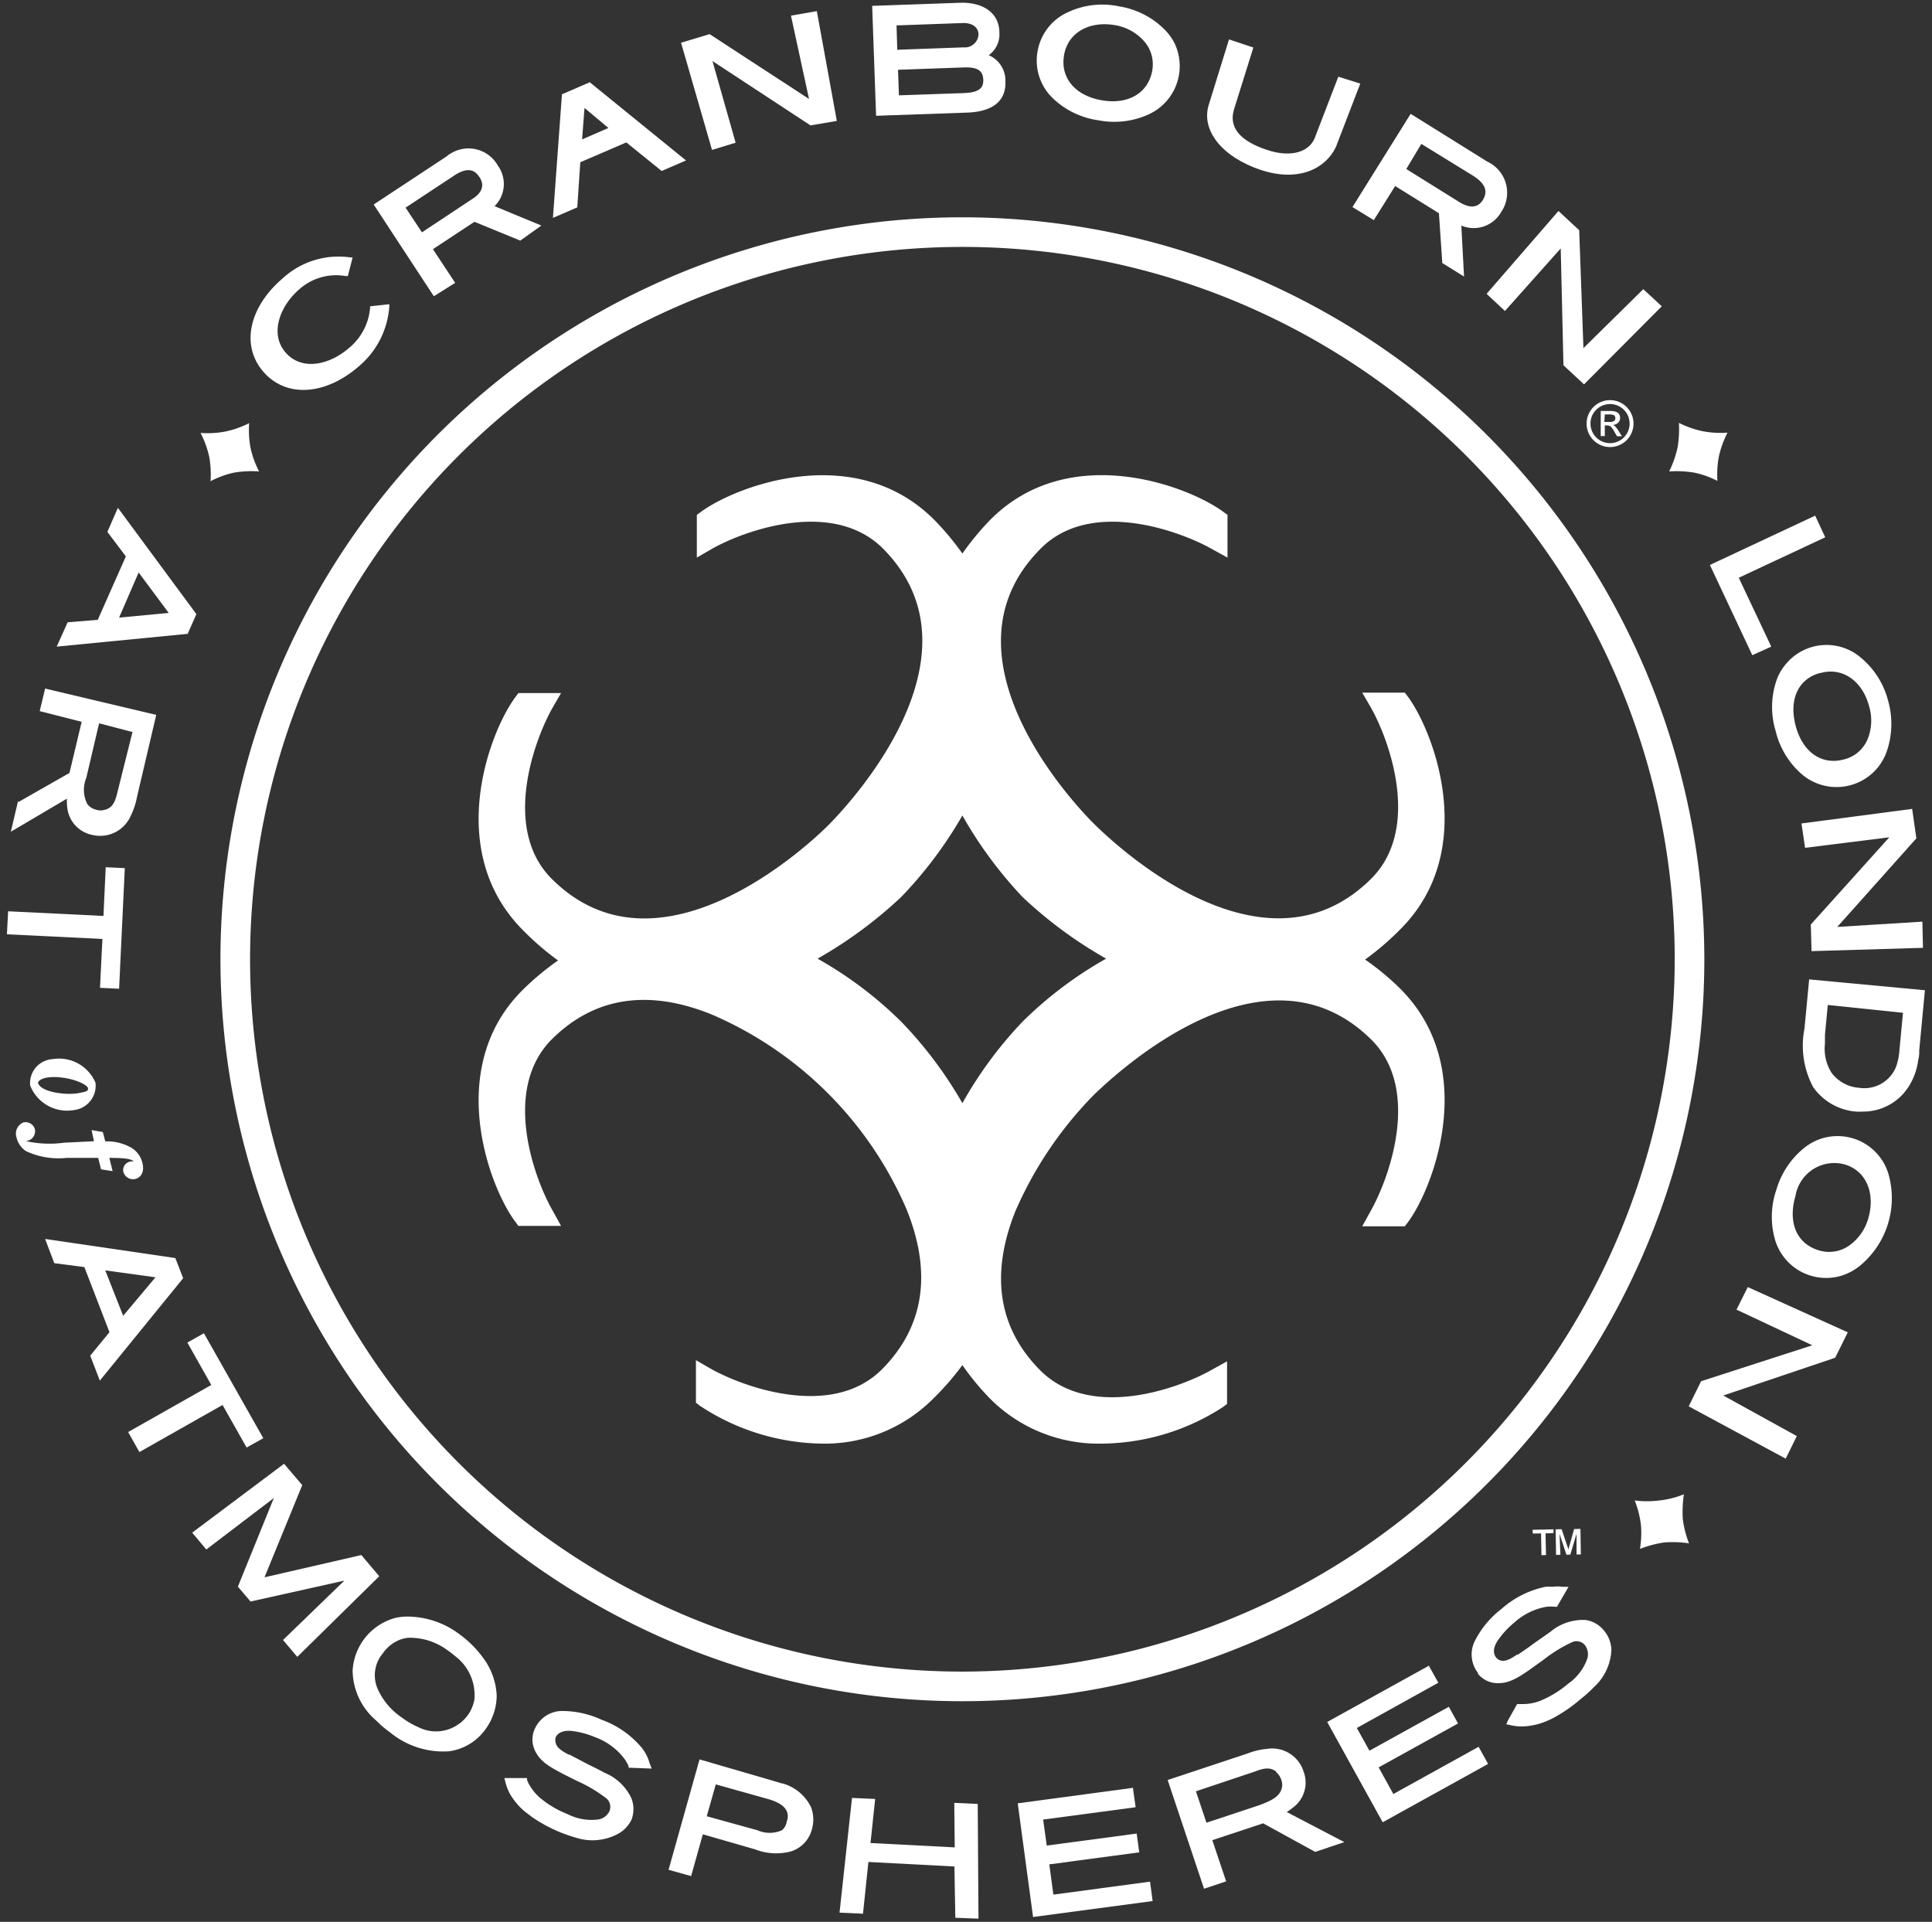 <svg id="roundel" xmlns="http://www.w3.org/2000/svg" viewBox="0 0 128.48 127.8"><rect x="0" y="0" width="128.48" height="127.8" fill="#333333" stroke="none"/><g id="roundel-groups"><g id="roundel-emblem"><path d="M93.62,46.32l-.2-.26H90.59l.55.95c1.16,2,3.44,8,.07,11.4C84,65.62,74,56,72.82,54.85S62,43.65,69.23,36.46c3.37-3.37,9.38-1.09,11.4.07l1,.55V34.24l-.26-.19c-2.29-1.71-10.24-4.78-15.51.51A18.22,18.22,0,0,0,64,36.81a18.37,18.37,0,0,0-1.88-2.25c-5.28-5.28-13.22-2.22-15.52-.51l-.26.19v2.84l.95-.55c2-1.16,8-3.44,11.41-.07,7.18,7.19-2.47,17.26-3.59,18.39S43.87,65.62,36.69,58.44c-3.38-3.38-1.09-9.38.07-11.4l.55-.95H34.47l-.19.26c-1.72,2.3-4.77,10.24.51,15.52a18.4,18.4,0,0,0,2.32,2,17.86,17.86,0,0,0-2.32,1.93C29.51,71,32.56,79,34.28,81.26l.19.26h2.84l-.55-1c-1.16-2-3.45-8-.07-11.4,2.81-2.8,6.38-3.37,10.61-1.67a24.74,24.74,0,0,1,13,13c1.7,4.24,1.14,7.81-1.66,10.62-3.38,3.37-9.38,1.09-11.41-.07l-.95-.55v2.83l.26.2A15.07,15.07,0,0,0,54.66,96a10.18,10.18,0,0,0,7.41-3A18.5,18.5,0,0,0,64,90.78,17.69,17.69,0,0,0,65.83,93a10.18,10.18,0,0,0,7.41,3,15,15,0,0,0,8.1-2.44l.26-.2V90.53l-1,.55c-2,1.16-8,3.44-11.4.07-2.81-2.81-3.37-6.38-1.67-10.62a25.53,25.53,0,0,1,5.26-7.77C74,71.62,84,62,91.21,69.15c3.37,3.38,1.09,9.37-.07,11.4l-.55,1h2.83l.2-.26C95.33,79,98.39,71,93.11,65.74a17.18,17.18,0,0,0-2.33-1.93,18.49,18.49,0,0,0,2.33-2C98.39,56.56,95.33,48.62,93.62,46.32ZM68,67.94a26.93,26.93,0,0,0-4,5.42,27.26,27.26,0,0,0-4.07-5.42,26.09,26.09,0,0,0-5.56-4.19,29,29,0,0,0,5.56-4.1A27.65,27.65,0,0,0,64,54.23a27.9,27.9,0,0,0,4,5.42,28.61,28.61,0,0,0,5.56,4.1A26.09,26.09,0,0,0,68,67.94Z" style="fill:#fff"/><path d="M64,14.45a49.34,49.34,0,1,0,49.34,49.34h0A49.39,49.39,0,0,0,64,14.45Zm0,96.71a47.37,47.37,0,1,1,47.37-47.37h0A47.42,47.42,0,0,1,64,111.16Z" style="fill:#fff"/></g><g id="roundel-text"><path d="M114.05,37.7l6.55-3.07.46,1-5.75,2.7,2.14,4.56-.8.37Z" style="fill:#fff"/><path d="M116.53,43.57l-2.82-6,7-3.28.67,1.44-5.75,2.69L117.79,43Zm-2.14-5.75,2.38,5.07.34-.15L115,38.17l5.75-2.69-.24-.51Z" style="fill:#fff"/><path d="M120.79,72.11a5.47,5.47,0,0,1-.52-3.68l.28-3,7.19.67-.35,3.76a1.94,1.94,0,0,1-.07.63,4,4,0,0,1-.75,1.9,3.4,3.4,0,0,1-3.11,1.28A3.58,3.58,0,0,1,120.79,72.11Zm5.54-1.19a4.64,4.64,0,0,0,.21-1.16l.25-2.68-5.48-.51-.2,2.21v.59a3.24,3.24,0,0,0,.49,2.08,2.76,2.76,0,0,0,2,1.11A2.51,2.51,0,0,0,126.33,70.92Z" style="fill:#fff"/><path d="M123.85,73.92a2.94,2.94,0,0,1-.42,0,3.85,3.85,0,0,1-2.86-1.64h0A5.87,5.87,0,0,1,120,68.4l.31-3.27,7.7.72-.38,4a2.06,2.06,0,0,1-.07.65,4.21,4.21,0,0,1-.8,2A3.58,3.58,0,0,1,123.85,73.92Zm-3.07-8.23-.26,2.76A5.39,5.39,0,0,0,121,72h0a3.28,3.28,0,0,0,2.48,1.42,3.08,3.08,0,0,0,2.88-1.17,3.75,3.75,0,0,0,.71-1.78,2.25,2.25,0,0,1,.06-.63l.33-3.5Zm3.11,7.14h-.31a3.09,3.09,0,0,1-2.23-1.22,3.4,3.4,0,0,1-.53-2.24v-.61l.23-2.46,6,.56-.27,2.93a4.69,4.69,0,0,1-.23,1.22h0A2.71,2.71,0,0,1,123.89,72.83Zm-2.34-6-.19,2v.58a3,3,0,0,0,.44,1.93,2.52,2.52,0,0,0,1.85,1,2.27,2.27,0,0,0,2.47-1.48h0a4.46,4.46,0,0,0,.2-1.09l.23-2.42Z" style="fill:#fff"/><path d="M111,31.35a7.17,7.17,0,0,1,1.67.08,6,6,0,0,1,1.54.55,6.44,6.44,0,0,1,.1-1.64,6.7,6.7,0,0,1,.57-1.57,6.31,6.31,0,0,1-1.68-.1,6.5,6.5,0,0,1-1.55-.55,7.49,7.49,0,0,1-.09,1.64A7,7,0,0,1,111,31.35Z" style="fill:#fff"/><path d="M109.06,103a7.59,7.59,0,0,1,1.62-.43,7.49,7.49,0,0,1,1.64.06,6.76,6.76,0,0,1-.41-1.59,7.76,7.76,0,0,1,.07-1.67,6.1,6.1,0,0,1-1.63.41,6.43,6.43,0,0,1-1.64,0,6.64,6.64,0,0,1,.41,1.59A6.37,6.37,0,0,1,109.06,103Z" style="fill:#fff"/><path d="M17.23,31.35a7.17,7.17,0,0,0-1.67.08A6.21,6.21,0,0,0,14,32a6.43,6.43,0,0,0-.09-1.64,6.7,6.7,0,0,0-.57-1.57,6.31,6.31,0,0,0,1.68-.1,6.5,6.5,0,0,0,1.55-.55,6.43,6.43,0,0,0,.09,1.64A6.28,6.28,0,0,0,17.23,31.35Z" style="fill:#fff"/><polygon points="104.68 101.68 104.3 103.03 103.85 101.69 103.45 101.7 103.48 103.4 103.77 103.39 103.71 102 104.17 103.39 104.43 103.38 104.84 102 104.84 103.37 105.13 103.37 105.1 101.67 104.68 101.68" style="fill:#fff"/><polygon points="102.51 103.42 102.81 103.41 102.78 101.97 103.31 101.95 103.31 101.7 101.92 101.73 101.93 101.98 102.48 101.97 102.51 103.42" style="fill:#fff"/><path d="M13.06,40.84,7.84,33.77l-.7,1.6L8.37,37,6.5,41.22l-2,.16L3.77,43l8.71-.85Zm-5.14.23,1.3-3,2,2.69Z" style="fill:#fff"/><path d="M4.47,53.68a2.08,2.08,0,0,0,1.66,1.84A2.22,2.22,0,0,0,8.7,54.24,4.88,4.88,0,0,0,9.11,53l1.28-5.46L3,45.79l-.36,1.5L5.43,48l-.81,3.4L1.27,53.31H1.19l-.47,2,3.73-2.2A3.62,3.62,0,0,0,4.47,53.68Zm4.34-5-1,4c-.15.65-.32,1-.78,1.16H7a.94.94,0,0,1-.62,0,1,1,0,0,1-.58-.38,2.11,2.11,0,0,1-.06-1.74l.85-3.62Z" style="fill:#fff"/><polygon points="8.3 57.73 7.03 57.67 6.88 60.91 0.54 60.6 0.46 62.13 6.81 62.44 6.65 65.69 7.92 65.75 8.3 57.73" style="fill:#fff"/><path d="M3,82.39,3.61,84l2,.26,1.67,4.33L6,90.15l.64,1.66L12.18,85l-.52-1.34Zm4,2.09,3.34.46L8.19,87.5Z" style="fill:#fff"/><polygon points="12.46 89.28 14.05 92.1 8.52 95.23 9.27 96.56 14.8 93.43 16.4 96.26 17.51 95.64 13.56 88.66 12.46 89.28" style="fill:#fff"/><polygon points="17.59 104.89 20.1 98.76 18.89 97.34 12.78 101.92 13.72 103.04 18.21 99.62 15.82 105.51 16.66 106.5 22.9 105.11 18.82 109.06 19.77 110.18 25.22 104.82 24.03 103.41 17.59 104.89" style="fill:#fff"/><path d="M32.37,110.6a7.08,7.08,0,0,0-1.77-1.89,5.81,5.81,0,0,0-3.49-1.21,3.75,3.75,0,0,0-.82.09,3.85,3.85,0,0,0-2.84,3.49A4.42,4.42,0,0,0,25,114.4l.38.36c.22.19.42.34.57.45a5.55,5.55,0,0,0,3.91,1.25A3.56,3.56,0,0,0,32.28,115a3.82,3.82,0,0,0,.75-2.28A4.55,4.55,0,0,0,32.37,110.6Zm-1.8,4a2.58,2.58,0,0,1-2.72.27,5.45,5.45,0,0,1-1.12-.65,4.52,4.52,0,0,1-1.62-1.92,2.26,2.26,0,0,1,.33-2.33,2.63,2.63,0,0,1,.71-.7,2.24,2.24,0,0,1,1-.36,4.19,4.19,0,0,1,2.58.81,4.91,4.91,0,0,1,.51.39A3.25,3.25,0,0,1,31.55,113h0a2.58,2.58,0,0,1-.47,1.1,3.08,3.08,0,0,1-.51.51Z" style="fill:#fff"/><path d="M42,119.61a3.38,3.38,0,0,0-1.79-1.72c-.35-.19-.71-.37-1.08-.55l-1.26-.66h-.06c-.36-.2-.78-.42-.86-.79a.69.69,0,0,1,0-.35c.06-.14.27-.48,1-.44a5.69,5.69,0,0,1,1.62.42,4.29,4.29,0,0,1,1.94,1.42,3.1,3.1,0,0,1,.29.5v.11l1.54.06-.14-.36a2.89,2.89,0,0,0-.26-.63,2.65,2.65,0,0,0-.26-.39A6.19,6.19,0,0,0,40,114.36a6.23,6.23,0,0,0-2.69-.58A2,2,0,0,0,35.55,115a1.69,1.69,0,0,0,.07,1.5c.38.73,1.07,1.09,2.47,1.79l.26.13a9.8,9.8,0,0,1,1.95,1.15.75.75,0,0,1,.24.85,1,1,0,0,1-.73.57,3.48,3.48,0,0,1-2.06-.35,6.59,6.59,0,0,1-1.89-1.13,3.42,3.42,0,0,1-.72-.93l-.09-.21v-.13H33.54l.07.26a3.06,3.06,0,0,0,.43,1,4.54,4.54,0,0,0,.63.76c.09.08.17.16.25.22l.47.36a10,10,0,0,0,1.85,1,10.36,10.36,0,0,0,1.11.38A3.58,3.58,0,0,0,41,122a2.11,2.11,0,0,0,1-1A2,2,0,0,0,42,119.61Z" style="fill:#fff"/><path d="M53.94,120.19a3,3,0,0,0-1.89-1.59H52l-.56-.17L46.52,117l-2.06,7.34,1.5.42.78-2.78,3.47,1a3.86,3.86,0,0,0,2.42.13A2.1,2.1,0,0,0,54,121.62,2.33,2.33,0,0,0,53.94,120.19ZM52,121.71a2,2,0,0,1-1.63,0L47,120.78l.6-2.12,3.21.9c.59.16,1.26.36,1.51.88a.89.89,0,0,1,0,.68A.92.92,0,0,1,52,121.71Z" style="fill:#fff"/><polygon points="70.05 125.99 69.78 123.98 75.76 123.18 75.59 121.93 69.61 122.73 69.37 121 75.52 120.18 75.34 118.89 67.68 119.92 68.7 127.48 76.65 126.42 76.48 125.13 70.05 125.99" style="fill:#fff"/><path d="M86,120.19a2.06,2.06,0,0,0,.69-2.38,2.19,2.19,0,0,0-2.44-1.51,4.61,4.61,0,0,0-1.27.3l-5.33,1.77,2.42,7.23,1.47-.49-.92-2.74L84,121.25l3.46,1.9,1.94-.65-3.83-2A4.25,4.25,0,0,0,86,120.19Zm-1.15-2.36h0a1.14,1.14,0,0,1,.35.51.94.94,0,0,1,0,.7c-.21.52-.8.75-1.44,1l-3.53,1.17-.7-2.09,3.94-1.32c.62-.24,1-.28,1.39,0Z" style="fill:#fff"/><polygon points="92.66 119.3 91.68 117.53 96.96 114.61 96.35 113.5 91.07 116.42 90.23 114.91 95.65 111.9 95.02 110.77 88.26 114.51 91.95 121.18 98.96 117.3 98.33 116.16 92.66 119.3" style="fill:#fff"/><path d="M106,112.19a3.56,3.56,0,0,0,1.16-2.48,2.11,2.11,0,0,0-.52-1.31,1.92,1.92,0,0,0-1.18-.67,3.35,3.35,0,0,0-2.35.78l-1,.7c-.38.28-.77.56-1.17.82h-.06c-.34.23-.73.49-1.09.39a.57.57,0,0,1-.29-.19c-.1-.11-.31-.47.06-1.07a5.59,5.59,0,0,1,1.13-1.25,4.28,4.28,0,0,1,2.15-1.06,2.81,2.81,0,0,1,.58,0h.12l.77-1.33-.39,0a2.58,2.58,0,0,0-.68,0,3.53,3.53,0,0,0-.46,0A6.36,6.36,0,0,0,99.84,107a6.22,6.22,0,0,0-1.76,2.12,2,2,0,0,0,.2,2.12v.06a1.7,1.7,0,0,0,1.36.63c.82,0,1.47-.44,2.73-1.36l.24-.17a9.76,9.76,0,0,1,1.92-1.19.72.72,0,0,1,.86.18,1,1,0,0,1,.17.9,3.4,3.4,0,0,1-1.27,1.67,7,7,0,0,1-1.88,1.15,3.26,3.26,0,0,1-1.16.21h-.36l-.61,1.09-.11.25.27.06a3.21,3.21,0,0,0,1.07.07,4.24,4.24,0,0,0,1-.21,5.33,5.33,0,0,0,.85-.37A10.24,10.24,0,0,0,105.1,113,9,9,0,0,0,106,112.19Z" style="fill:#fff"/><path d="M4.91,73.82A1.63,1.63,0,0,0,6.35,72v0a2.63,2.63,0,0,0-2.84-1.57A1.6,1.6,0,0,0,2,72.11v.06A2.64,2.64,0,0,0,4.91,73.82ZM2.53,72c0-.1.2-.27.59-.34a3.35,3.35,0,0,1,1,0c.94.11,1.69.49,1.73.7s-.15.24-.67.34a4.24,4.24,0,0,1-1.18,0H4C3.19,72.61,2.59,72.33,2.53,72Z" style="fill:#fff"/><path d="M8.71,76.31A3.28,3.28,0,0,0,7,75.9l-.16-.62-.75-.13.16.74-2,.1a7.22,7.22,0,0,1-2.54-.11.69.69,0,0,0,.41-.17.66.66,0,0,0,.2-.62.65.65,0,0,0-.76-.45.8.8,0,0,0-.46,1,1.47,1.47,0,0,0,.63.91A5.09,5.09,0,0,0,4.42,77H6.53l.19.76.77.12L7.27,77c.53,0,1.44,0,1.62.24a.6.6,0,0,0-.47.11.56.56,0,0,0-.21.6A.67.67,0,0,0,9,78.4c.42-.11.61-.53.47-1.06A1.59,1.59,0,0,0,8.71,76.31Z" style="fill:#fff"/><polygon points="63.46 119.89 63.49 122.85 57.89 122.56 58.2 119.63 56.66 119.56 55.83 127.19 57.39 127.26 57.75 123.82 63.47 124.12 63.53 127.53 65.07 127.59 65.02 119.96 63.46 119.89" style="fill:#fff"/><path d="M106.72,28.29h.16a.38.38,0,0,1,.25.09,1.85,1.85,0,0,1,.25.37l.15.26h.33l-.21-.33a1.54,1.54,0,0,0-.21-.29.38.38,0,0,0-.18-.13.56.56,0,0,0,.35-.15.47.47,0,0,0,.06-.57.47.47,0,0,0-.21-.16,1.24,1.24,0,0,0-.43-.05h-.58V29h.27Zm0-.73H107a.76.76,0,0,1,.33.05.22.22,0,0,1,.09.2.21.21,0,0,1-.09.19.56.56,0,0,1-.31.06h-.33Z" style="fill:#fff"/><path d="M106.29,29.52a1.56,1.56,0,1,0-.57-.57A1.55,1.55,0,0,0,106.29,29.52Zm-.14-2.27a1.3,1.3,0,0,1,2.22.92,1.3,1.3,0,0,1-1.3,1.3,1.3,1.3,0,0,1-1.3-1.3h0A1.26,1.26,0,0,1,106.15,27.25Z" style="fill:#fff"/><path d="M23.84,24.38a5.73,5.73,0,0,0,2.05-4v-.15l-1.28.14v.12a3.87,3.87,0,0,1-1.4,2.65c-1.27,1.11-3.13,1.56-4.22.3s-.35-3.11.89-4.18a3.68,3.68,0,0,1,3.12-.9h.13l.32-1.24h-.14a5.48,5.48,0,0,0-4.51,1.39C16.54,20.44,16,23,17.53,24.74S21.65,26.27,23.84,24.38Z" style="fill:#fff"/><path d="M30.27,18.81l-1.48-2.24,2.76-1.82L34.6,16,36,15l-3.11-1.29A2.08,2.08,0,0,0,33.1,11,2.24,2.24,0,0,0,30,10.19a1.61,1.61,0,0,0-.3.21l-4.85,3.2,4,6.1Zm-3.3-5,3.27-2.16c1-.64,1.41-.23,1.65.14.43.65,0,1.14-.48,1.44l-3.35,2.22Z" style="fill:#fff"/><path d="M91.36,14.64l1.42-2.27,2.91,1.81.22,3.24v.07l1.45.9L97.18,15a2.1,2.1,0,0,0,2.65-.9,2.28,2.28,0,0,0-.6-3.17,2,2,0,0,0-.32-.18l-5.1-3.18-3.87,6.2Zm3.16-5.07L98,11.71c1,.65.84,1.21.61,1.59-.41.66-1.07.44-1.56.14l-3.53-2.2Z" style="fill:#fff"/><path d="M38.59,10.79l3.06-1.32L44,11.37l1.62-.7-6.4-5.2-1.85.8-.6,8.22,1.62-.7Zm.28-3.61,1.59,1.33-1.75.76Z" style="fill:#fff"/><polygon points="48.92 9.49 47.38 4.06 53.9 8.34 55.65 8.04 54.32 0.74 52.6 1.04 53.8 6.58 47.19 2.27 45.29 2.84 47.35 9.97 48.92 9.49" style="fill:#fff"/><polygon points="100.08 20.68 103.79 16.52 103.97 24.23 103.97 24.29 105.34 25.56 110.51 20.37 109.28 19.23 105.3 23.15 105.02 15.36 105.02 15.31 103.64 14.03 98.86 19.54 100.08 20.68" style="fill:#fff"/><path d="M66.86,5.43a1.83,1.83,0,0,0-1.11-1.76,1.68,1.68,0,0,0,.71-1.49c0-1.27-1-2-2.5-2L58,.39l.26,7.31,6-.21C66.45,7.43,66.9,6.34,66.86,5.43ZM59.62,1.69l4.45-.16c.59,0,1,.28,1,.77a.91.91,0,0,1-1,.85h0l-4.4.16Zm.1,2.95,4.5-.16c.8,0,1.15.22,1.17.84,0,.41-.12.83-1.29.87l-4.32.15Z" style="fill:#fff"/><path d="M73.05,8a5.52,5.52,0,0,0,3.35-.4h0a3.53,3.53,0,0,0,1.73-4.68,3.62,3.62,0,0,0-.73-1,5.47,5.47,0,0,0-3-1.5,5.38,5.38,0,0,0-3.4.4,3.5,3.5,0,0,0-2,2.59,3.46,3.46,0,0,0,1,3.11A5.48,5.48,0,0,0,73.05,8ZM70.76,3.67c.25-1.47,1.63-2.29,3.37-2a3.3,3.3,0,0,1,1.89,1,2.33,2.33,0,0,1,.61,2c-.26,1.51-1.58,2.3-3.35,2S70.5,5.18,70.76,3.67Z" style="fill:#fff"/><path d="M83.84,11.3c2.55.84,4.33-.11,5-1.53l1.62-4.21L89,5.1l-1.54,4c-.34,1-1.59,1.41-3.2.87-1.85-.61-2.58-1.54-2.18-2.75l1.27-4.06-1.62-.54L80.4,6.92C79.83,8.63,81.24,10.43,83.84,11.3Z" style="fill:#fff"/><polygon points="120.04 56.38 125.64 55.68 120.42 61.48 120.47 63.25 127.88 63.03 127.84 61.29 122.18 61.64 127.44 55.75 127.16 53.79 119.8 54.76 120.04 56.38" style="fill:#fff"/><polygon points="115.48 87.09 120.52 89.46 113.19 91.83 113.13 91.84 112.3 93.52 118.75 97 119.49 95.5 114.6 92.8 121.98 90.31 122.04 90.29 122.88 88.6 116.23 85.59 115.48 87.09" style="fill:#fff"/><path d="M118.09,48.64a5.49,5.49,0,0,0,1.76,2.87h0a3.55,3.55,0,0,0,5-.44,3.67,3.67,0,0,0,.61-1.07,5.62,5.62,0,0,0,.11-3.37,5.5,5.5,0,0,0-1.79-2.87,3.51,3.51,0,0,0-5,.38,3.38,3.38,0,0,0-.64,1.1A5.49,5.49,0,0,0,118.09,48.64Zm3-3.89c1.43-.39,2.76.52,3.21,2.22a3.31,3.31,0,0,1-.08,2.13,2.29,2.29,0,0,1-1.59,1.4c-1.48.4-2.74-.47-3.21-2.21s.14-3.15,1.63-3.54Z" style="fill:#fff"/><path d="M118.13,79.12a5.5,5.5,0,0,0-.07,3.38h0a3.54,3.54,0,0,0,4.44,2.32,3.78,3.78,0,0,0,1.09-.57,5.83,5.83,0,0,0,2-6.16A3.53,3.53,0,0,0,120,76.32,5.58,5.58,0,0,0,118.13,79.12Zm4.6-1.67c1.41.46,2,1.94,1.5,3.62A3.33,3.33,0,0,1,123,82.81a2.32,2.32,0,0,1-2.1.32c-1.46-.47-2-1.88-1.5-3.6A2.62,2.62,0,0,1,122.73,77.45Z" style="fill:#fff"/></g></g></svg>